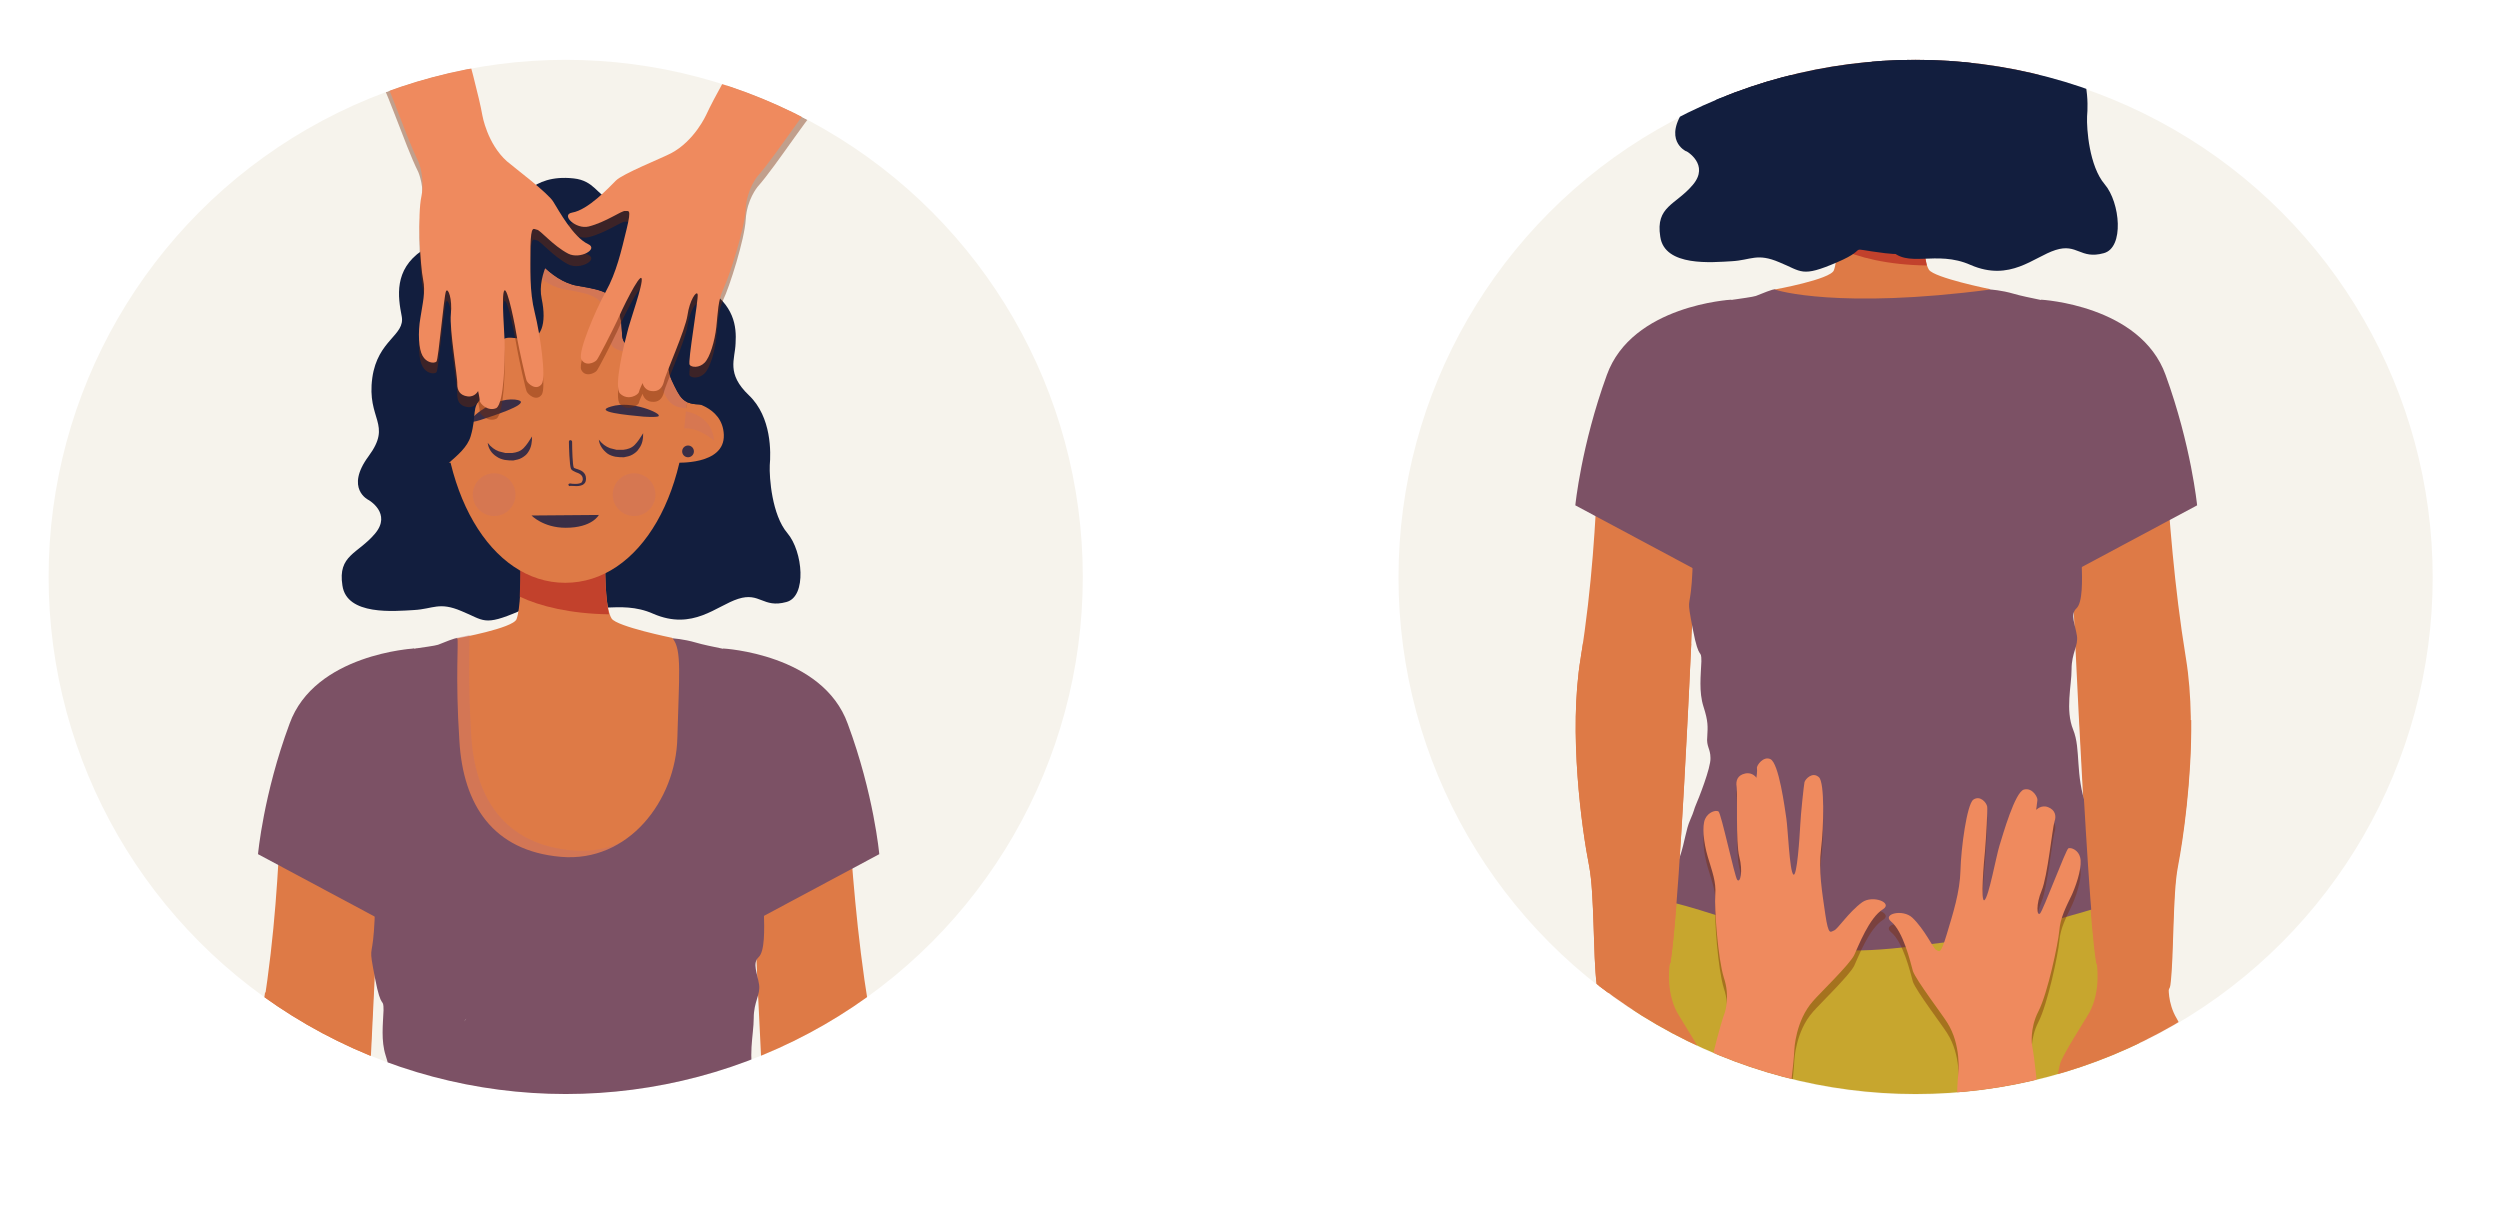 <?xml version="1.0" encoding="utf-8"?>
<!-- Generator: Adobe Illustrator 19.0.0, SVG Export Plug-In . SVG Version: 6.00 Build 0)  -->
<svg version="1.1" xmlns="http://www.w3.org/2000/svg" xmlns:xlink="http://www.w3.org/1999/xlink" x="0px" y="0px"
	 viewBox="0 0 468 230" style="enable-background:new 0 0 750 500;" xml:space="preserve">
<style type="text/css">
	.st0{fill:transparent;}
	.st1{fill:#F6F3EC;}
	.st2{clip-path:url(#SVGID_2_);}
	.st3{fill:#121E3E;}
	.st4{fill:#DE7A46;}
	.st5{fill:#FFC4B8;}
	.st6{fill:#E3A534;}
	.st7{fill:#C9881F;}
	.st8{fill:#C2412C;}
	.st9{opacity:0.3;fill:#C4706C;}
	.st10{fill:#3A2E46;}
	.st11{opacity:0.3;}
	.st12{fill:#C4706C;}
	.st13{opacity:0.41;fill:#C4706C;}
	.st14{fill:#7C5165;}
	.st15{fill:#CAB8BB;}
	.st16{opacity:0.42;}
	.st17{fill:#772A07;}
	.st18{fill:#EF8A5E;}
	.st19{clip-path:url(#SVGID_4_);}
	.st20{fill:#C7A62E;}
</style>
<g id="BACKGROUND">
	<rect y="0" class="st0" width="750" height="500"/>
</g>
<g id="OBJECTS">
	<g>
		<circle class="st1" cx="105.9" cy="108" r="96.8"/>
		<g>
			<defs>
				<circle id="SVGID_1_" cx="105.9" cy="108" r="96.8"/>
			</defs>
			<clipPath id="SVGID_2_">
				<use xlink:href="#SVGID_1_"  style="overflow:visible;"/>
			</clipPath>
			<g class="st2">
				<path class="st3" d="M97.1,38c0,0,2.2-5.5,10.3-4.6c3.8,0.4,4.5,3.2,6.5,3.7c3.3,1,6.2-0.9,10.4,2.5c5.8,4.7,3.2,11.3,7.7,14.1
					c5.5,3.4,5.9,7.4,5.7,10.6c-0.1,3-1.8,5.6,2.5,9.7c4.3,4.1,4.1,10.8,3.9,13.1c-0.1,2.3,0.4,9.3,3.3,12.7
					c2.9,3.4,3.7,11.9-0.2,12.9c-4.4,1.2-4.9-1.9-9-0.6c-4.1,1.3-8.5,6-15.9,2.8c-6.5-2.9-11.9,0.8-15.1-3c-2.8-3.3-1.1-22-1.1-22
					L97.1,38z"/>
				<path class="st3" d="M71.5,88.4L69,93.6c0,0,4.4,2.5,1.2,6.3c-3.2,3.8-7,4-6.1,9.7c0.8,5.7,9.8,4.8,13.4,4.6
					c3.6-0.2,4.7-1.6,8.9,0.2c4.2,1.7,4.1,2.9,10.8,0s0.8-2.7,9-1.7c8.2,1,8.4-2.9,8.4-2.9l-8.4-71.6L71.5,88.4z"/>
				<g>
					<path class="st4" d="M105.7,500.1c-0.4-1.7-2-5.9-2-5.9c-1.6-2.6-2.4-8.7-2.7-12.4c0.4-6.4-0.2-7.8-1.4-10.3
						c-1.5-3-2.1-13.3-2.1-13.3l-13.8,1l2.8,9.4c0,0,1.4,4.5,1.1,6.8c-0.4,2.3-0.4,4.2-0.4,4.2c-0.5,2.6,1.9,6.1,1,9.3
						c-1,3.6-4.6,10.3-5.6,11.5c-1.7,1.9-1.7,2.5-1.2,3.3c0.8,1.2,2.5,0.1,2.5,0.1c-1.1,1.4,0.6,2,1.6,2.1c1,0.1,1.9-0.9,1.9-0.9
						c-0.3,1.1,0.7,1.7,2.6,1.7c1.6,0,2.7-1.7,2.9-2.1c-0.1,0.3-0.5,1.6,0.1,2c0.7,0.5,2.8,0.7,4,0.1c0.8-0.4,1.9-2,1.9-2
						s-0.1,0.9,0.7,1.5c0.7,0.6,4.6,0.8,5.7-0.4C106.4,504.5,106.3,502.4,105.7,500.1z"/>
					<path class="st5" d="M99.7,503c0,0-0.4,2.1,0.6,2.5c1,0.4,3.8,0,4.4-0.4s0.2-2.4,0-3c-0.2-0.6-2.3-0.7-3.3-0.4
						C100.3,502,99.7,503,99.7,503z"/>
					<path class="st5" d="M82.2,501.7c0,0-0.8,0.7-0.8,1c0,0.4,0.8,1.3,1.4,1.1c0.6-0.2,1.1-1.1,1.1-1.1S82.4,501.5,82.2,501.7z"/>
					<path class="st5" d="M84.6,503.5c0,0-0.6,0.6-0.6,0.8c0,0.2,1.6,1.1,2.2,0.8c0.6-0.3,0.9-0.8,0.9-0.8S85,503.3,84.6,503.5z"/>
					<path class="st5" d="M88.4,504.3c0,0-0.9,0.6-0.5,1.1c0.4,0.4,2.3,0.8,2.7,0.5c0.5-0.4,0.8-0.9,0.8-0.9S91.1,504.3,88.4,504.3z
						"/>
					<path class="st5" d="M93.5,504.5c0,0-0.2,1-0.1,1.3s2.8,0.3,3.4-0.1c0.6-0.4,0.8-1.4,0.8-1.4S95,503.7,93.5,504.5z"/>
				</g>
				<g>
					<path class="st4" d="M107.4,500.1c0.4-1.7,2-5.9,2-5.9c1.6-2.6,2.4-8.7,2.7-12.4c-0.4-6.4,0.2-7.8,1.4-10.3
						c1.5-3,2.1-13.3,2.1-13.3l13.8,1l-2.8,9.4c0,0-1.4,4.5-1.1,6.8c0.4,2.3,0.4,4.2,0.4,4.2c0.5,2.6-1.9,6.1-1,9.3
						c1,3.6,4.6,10.3,5.6,11.5c1.7,1.9,1.7,2.5,1.2,3.3c-0.8,1.2-2.5,0.1-2.5,0.1c1.1,1.4-0.6,2-1.6,2.1c-1,0.1-1.9-0.9-1.9-0.9
						c0.3,1.1-0.7,1.7-2.6,1.7c-1.6,0-2.7-1.7-2.9-2.1c0.1,0.3,0.5,1.6-0.1,2c-0.7,0.5-2.8,0.7-4,0.1c-0.8-0.4-1.9-2-1.9-2
						s0.1,0.9-0.7,1.5c-0.7,0.6-4.6,0.8-5.7-0.4C106.7,504.5,106.8,502.4,107.4,500.1z"/>
					<path class="st6" d="M144.4,229.8c-6.3-11.4-33.1-16.8-37.8-5.6c-4.7-11.2-32.5-5-39.2,6.2c-16.1,27.2-7.5,61-3.8,74.3
						c3.7,13.3,9,44.1,8.9,49.2c0,5-0.2,17.4,0,22.8c0.2,5.4,1.9,48,5.6,65c1.5,6.9,4.1,16.1,5.9,23.2c5.4,0.4,9.3-0.9,14.7-0.8
						c-0.6-8.4-0.1-21.2,0.7-34.1c1.2-18.2-3.5-40.2-0.5-53.1c3-12.9,1.7-15.1,2.8-34c1.1-19,2.6-51,3.9-51.9
						c0.4-0.3,0.7-0.4,0.9-0.6c0.3,0.1,0.6,0.3,0.9,0.6c1.3,0.9,2.8,33,3.9,51.9c1.1,19-0.1,21.1,2.8,34c3,12.9-1.7,35-0.5,53.1
						c0.9,12.8,1.4,25.6,0.7,34.1c5.4,0,9.3,1.2,14.7,0.8c1.8-7.1,4.4-16.3,5.9-23.2c3.6-16.9,5.4-59.5,5.6-65
						c0.2-5.4,0-17.8,0-22.8c0-5,5.2-35.8,8.9-49.2C153.2,291.5,160.5,258.8,144.4,229.8z"/>
					<path class="st5" d="M113.5,503c0,0,0.4,2.1-0.6,2.5c-1,0.4-3.8,0-4.4-0.4c-0.5-0.4-0.2-2.4,0-3c0.2-0.6,2.3-0.7,3.3-0.4
						C112.9,502,113.5,503,113.5,503z"/>
					<path class="st5" d="M130.9,501.7c0,0,0.8,0.7,0.8,1c0,0.4-0.8,1.3-1.4,1.1c-0.6-0.2-1.1-1.1-1.1-1.1S130.7,501.5,130.9,501.7z
						"/>
					<path class="st5" d="M128.5,503.5c0,0,0.6,0.6,0.6,0.8c0,0.2-1.6,1.1-2.2,0.8c-0.6-0.3-0.9-0.8-0.9-0.8
						S128.1,503.3,128.5,503.5z"/>
					<path class="st5" d="M124.7,504.3c0,0,0.9,0.6,0.5,1.1c-0.4,0.4-2.3,0.8-2.7,0.5c-0.5-0.4-0.8-0.9-0.8-0.9
						S122,504.3,124.7,504.3z"/>
					<path class="st5" d="M119.6,504.5c0,0,0.2,1,0.1,1.3c-0.2,0.3-2.8,0.3-3.4-0.1s-0.8-1.4-0.8-1.4S118.1,503.7,119.6,504.5z"/>
				</g>
				<path class="st7" d="M106.6,290.4c-0.1,1.1-0.5-24.6-0.8-26.3s-3.5-4.5-1.5-3.7s2.7,2.2,3,3.9c0.2,1.7,1.7-3.3,4.3-4
					c0.9-0.3-2.1,2.2-2.9,6.3C107.2,273.6,107.1,284.7,106.6,290.4z"/>
				<path class="st4" d="M78,121.4c0,0-1.9,1.8-9.2,3.3c-3.8,0.8-10.3,4.2-13.7,9.9c-3.5,5.9-1.4,26.4-5.8,53.9
					c-2.3,13.9,0.2,31.9,1.6,39c1,5.3,0.7,16.6,1.4,22.1c0.6,4.7,13.6-2.8,13.8-4.1c2.1-12.7,5-84.3,5-84.3S89.5,130.1,78,121.4z"/>
				<path class="st4" d="M133.9,121.4c0,0,2.1,0.3,9.4,1.8c3.8,0.8,9,3,12.4,8.7c3.5,5.9,2.4,29.1,6.9,56.6
					c2.3,13.9-0.2,31.9-1.6,39c-1,5.3-0.7,16.6-1.4,22.1c-0.6,4.7-13.6-2.8-13.8-4.1c-2.1-12.7-5-84.3-5-84.3
					S122.4,130.1,133.9,121.4z"/>
				<g>
					<g>
						<path class="st4" d="M125.8,119.4c0,0-10.3-2.1-11.3-3.6c-2.1-3.3-0.8-20.9-0.8-20.9l-8.2-0.2l-8.2,0.3c0,0,0.8,17.2-0.6,20.9
							c-0.6,1.7-11.1,3.6-11.1,3.6c-6.9,3.3-3.2,45.6,20.7,43.9c0.1,0,0.2,0,0.3,0.1c0.1,0,0.2-0.1,0.3-0.1
							C124.3,161.4,137.2,127.3,125.8,119.4z"/>
						<path class="st8" d="M114,115c-1.3-5.8-0.5-20.1-0.5-20.1l-8.2-0.3l-8.2,0.3c0,0,0.5,9.8,0.2,16.8
							C101.1,113.5,106.8,114.9,114,115z"/>
						<path class="st4" d="M128.5,68.9c-0.9-13.6-7.6-17.8-11.8-20c-4.4-2.4-8-2.8-11.1-2.6c-3.1-0.2-6.7,0.3-11.1,2.6
							c-4.2,2.3-10.8,6.5-11.6,20.1c-1.3,23,9,40.1,22.9,40.1C119.8,109.1,130,92,128.5,68.9z"/>
						<g>
							<g>
								<g>
									<path class="st4" d="M82.7,75.1c0,0-6.6,0.7-6.8,6.3c-0.2,5.8,9.1,5.2,9.1,5.2L82.7,75.1z"/>
								</g>
								<path class="st9" d="M77.6,82.5c0,0,2.8-2.5,5.6-2.3c-0.1-1-0.2-2.1-0.3-3.2C81.5,77.3,78.1,78.4,77.6,82.5z"/>
							</g>
						</g>
						<g>
							<path class="st10" d="M107.9,91c0.5,0,1.1-0.1,1.4-0.4c0.3-0.2,0.4-0.6,0.4-1c0-1.2-1-1.6-1.7-1.8c-0.3-0.1-0.6-0.2-0.6-0.3
								c-0.2-0.4-0.3-3.2-0.3-4.8c0-0.1-0.1-0.3-0.3-0.3c-0.2,0-0.3,0.1-0.3,0.3c0,0.7,0.1,4.5,0.4,5.1c0.2,0.3,0.5,0.4,0.9,0.6
								c0.6,0.2,1.3,0.5,1.3,1.3c0,0.2-0.1,0.4-0.2,0.6c-0.5,0.4-1.7,0.3-2.2,0.2c-0.1,0-0.3,0.1-0.3,0.2c0,0.1,0.1,0.3,0.2,0.3
								C106.8,90.9,107.3,91,107.9,91z"/>
						</g>
						<g>
							<g>
								<path class="st10" d="M123.3,77.8c0.4-0.4-4.9-2.9-8.9-1.7c-3.5,1,2.9,1.6,6.1,1.9C123.8,78.2,123.3,77.8,123.3,77.8z"/>
								<path class="st10" d="M88.2,78.8c-0.5-0.4,4.1-4.4,8.2-4c3.6,0.4-2.4,2.5-5.5,3.5C87.8,79.4,88.2,78.8,88.2,78.8z"/>
							</g>
							<g>
								<path class="st10" d="M91.3,82.9c0.6,0.8,1.3,1.3,2.1,1.6c0.4,0.1,0.8,0.2,1.2,0.3c0.4,0,0.9,0,1.3,0
									c0.8-0.1,1.5-0.3,2.1-0.9c0.6-0.6,1.1-1.4,1.6-2.2c0,1-0.1,2-0.7,2.9c-0.3,0.5-0.7,0.8-1.2,1.1c-0.5,0.3-1.1,0.4-1.6,0.5
									c-0.5,0-1,0-1.6-0.1c-0.5-0.1-1.1-0.3-1.5-0.6C92,84.9,91.4,83.9,91.3,82.9z"/>
								<path class="st10" d="M112.1,82.3c0.6,0.8,1.3,1.3,2.1,1.6c0.4,0.1,0.8,0.2,1.2,0.3c0.4,0,0.9,0,1.3,0
									c0.8-0.1,1.5-0.3,2.1-0.9c0.6-0.6,1.1-1.4,1.6-2.2c0,1-0.1,2-0.8,2.9c-0.3,0.5-0.7,0.8-1.2,1.1c-0.5,0.3-1.1,0.4-1.6,0.5
									c-0.5,0-1,0-1.6-0.1c-0.5-0.1-1.1-0.3-1.5-0.6C112.8,84.2,112.2,83.3,112.1,82.3z"/>
							</g>
						</g>
						<path class="st10" d="M99.5,96.5c0,0,2.2,2.3,6.4,2.3c5,0,6.2-2.4,6.2-2.4"/>
						<circle class="st10" cx="82.5" cy="84.5" r="1.1"/>
						<g>
							<g>
								<g>
									<path class="st4" d="M128.7,75.1c0,0,6.6,0.7,6.8,6.3c0.2,5.8-9.1,5.2-9.1,5.2L128.7,75.1z"/>
								</g>
								<path class="st9" d="M133.7,82.5c0,0-2.8-2.5-5.6-2.3c0.1-1,0.2-2.1,0.3-3.2C129.9,77.3,133.3,78.4,133.7,82.5z"/>
							</g>
						</g>
						<circle class="st10" cx="128.8" cy="84.5" r="1.1"/>
					</g>
					<g class="st11">
						<circle class="st12" cx="92.5" cy="92.6" r="4"/>
						<circle class="st12" cx="118.7" cy="92.6" r="4"/>
					</g>
					<path class="st13" d="M106.2,163.3c0.1,0,0.2,0,0.3,0.1c0.1,0,0.2-0.1,0.3-0.1c4.5-0.5,8.7-3.3,12.2-7.2
						c-3.3,2.3-7.3,3.5-11.8,3.1c-12.7-1.1-18.3-9.7-19-21.7c-0.6-10.1-0.3-16.6-0.3-18.6c-1.4,0.3-2.4,0.5-2.4,0.5
						C78.6,122.7,82.2,164.9,106.2,163.3z"/>
					<path class="st13" d="M105.8,54.2c5.3,0.9,7.1,1.3,8,5.7c0.9,4.4-1,5.4,4.7,6.2c5.7,0.8,3.5,2.8,5,5.9c1.4,2.8,1.9,4.3,4.9,4.4
						l0.2-1.1c0.1-2,0-4.1-0.1-6.2c-0.9-13.6-7.6-17.8-11.8-20c-4.4-2.4-8-2.8-11.1-2.6c-1.1-0.1-2.2,0-3.4,0.1l-0.4,0.1
						c-1.5,0.2-3.1,0.6-4.8,1.3C98.2,49.5,101.6,53.5,105.8,54.2z"/>
					<path class="st3" d="M98.8,46.4c0,0,4,6.2,9.3,7.1c5.3,0.9,7.1,1.3,8,5.7c0.9,4.4-1,5.4,4.7,6.2c5.7,0.8,3.5,2.8,5,5.9
						c1.5,3.1,2,4.5,5.6,4.4c3.6-0.1,5.7-4.4,5.5-2c-0.2,2.4,2.2-1.1-2-8.7c-4.2-7.6-11.3-14-11.3-14l-4.1-4.5l-6.8-1.7L98.8,46.4z"
						/>
				</g>
				<path class="st14" d="M65.1,234c0,0,1.8-5.7,2.7-8.4c0.9-2.7,1.1-5,1.9-6.8c0.8-1.8,0.7-2,1.1-2.9c0.4-0.9,2.8-6.9,2.7-8.7
					c0-1.8-0.8-2.1-0.6-4c0.1-1.9,0.2-2.8-0.7-5.6c-0.9-2.8-0.5-5.9-0.4-8.5c0-2.6-0.4,0.3-1.6-6c-1.2-6.3-0.6-3.5-0.2-8.8
					c0.4-5.3,0.1-11.6,0.7-13c0.6-1.5,4.7-17.2,6.1-24.5c1.4-7.3-4.9-13.2-4-14.3c0.6-0.7,8-1.4,9.2-1.8c1.1-0.4,3.3-1.4,3.6-1.2
					c0.3,0.2-0.4,7.2,0.4,19.2c0.7,12,6.3,20.6,19,21.7c12.7,1.1,21.5-10.6,21.8-22.2c0.3-11.6,0.9-16.6-0.9-18.7c0,0,2,0.1,4.4,0.8
					c2.3,0.7,8.3,1.7,8.5,2c0.4,0.8-4.6,8.9-2.7,20.8c1.9,11.9,5.8,20.5,5.8,20.5s1,3.7,1.1,7.1c0.1,3.3,0.2,7.4-1,8.5
					c-1.2,1.1-0.2,3.1,0.1,5.1c0.3,1.9-1,3.2-1,6.3c0,3.1-1.2,7.6,0.3,11.3c1.5,3.7,0.3,8.3,2.5,14.5c2.2,6.2,0.3,8.3,2.6,11.6
					s3.4,6,3.4,6s-18.2,6-30.8,7.5c-10.2,1.2-21.1,3.2-30.5,0C79.2,238,68.5,234.5,65.1,234z"/>
				<g>
					<g>
						<path class="st8" d="M80.7,215.6c0.7,0.1,11.4,1.2,17.2,1.4c5.7,0.2,7.2-0.2,13,0c5.8,0.2,9,1-4.3,0.9
							c-13.3-0.1-19.3,0.6-23.8,0c-4.5-0.6-10.2-3.1-10.4-3.7C72.2,213.5,78.1,215.3,80.7,215.6z"/>
						<path class="st8" d="M87.4,218.6c-1.8,0-3.3-0.1-4.7-0.2c-4.2-0.5-10.4-3-10.7-4.1l-0.1-0.2l0.2-0.3c0.3-0.4,0.9-0.3,4.5,0.5
							c1.5,0.4,3.1,0.7,4.1,0.8l0,0c0.7,0.1,11.4,1.2,17.1,1.4c2.8,0.1,4.7,0,6.4,0c1.8,0,3.6-0.1,6.6,0c5.5,0.2,5.5,0.6,5.5,1
							c0,0.5,0,0.9-9.7,0.8c-5.8,0-10.2,0.1-13.7,0.1C90.7,218.5,89,218.6,87.4,218.6z M104.3,217.4c0.7,0,1.5,0,2.3,0
							c1.8,0,3.2,0,4.3,0c0,0-0.1,0-0.1,0C107.9,217.3,106.1,217.4,104.3,217.4C104.3,217.4,104.3,217.4,104.3,217.4z"/>
					</g>
					<g>
						<path class="st8" d="M78.1,236.5c1.7,0.9,7.8,4,15.5,3.6s13.3-1.4,19.3-2.2c6-0.8-5.1-1-10.6-0.2
							C96.8,238.6,71.5,233,78.1,236.5z"/>
						<path class="st8" d="M92.4,240.6c-6.5,0-11.8-2.3-14.5-3.7h0c-0.9-0.5-1.5-0.9-1.3-1.5c0.3-0.9,2-0.8,11.4,0.6
							c5.6,0.8,11.9,1.7,14.2,1.3c3-0.4,12.1-0.9,12.8-0.1l0.2,0.2l-0.1,0.3c-0.1,0.3-0.3,0.4-2.1,0.7c-1.2,0.2-2.5,0.3-3.7,0.5
							c-4.7,0.7-9.5,1.4-15.6,1.7C93.2,240.6,92.8,240.6,92.4,240.6z M78.3,236.1c2.8,1.5,8.4,3.9,15.3,3.6c6.1-0.3,10.9-1,15.5-1.7
							c0.8-0.1,1.6-0.2,2.3-0.3c-2.6,0-6.5,0.1-9.2,0.5c-2.5,0.4-8.6-0.5-14.5-1.3c-3.9-0.6-8.6-1.2-10.1-1.1
							C77.9,235.9,78.1,236,78.3,236.1L78.3,236.1z"/>
					</g>
					<g>
						<path class="st8" d="M143.4,221.1c0,0-13.7,4.7-22.3,5.4c-8.5,0.7-13.4,0.8-7.9,1C118.7,227.7,142,224.7,143.4,221.1z"/>
						<path class="st8" d="M113.8,228c-0.2,0-0.4,0-0.5,0c-2.6-0.1-2.7-0.1-2.7-0.6c0-0.5,0-0.5,4-0.8c1.7-0.1,4-0.3,6.6-0.5
							c8.4-0.7,22-5.4,22.1-5.4l0.9-0.3l-0.4,0.9c-0.7,1.8-5.4,3.4-13.9,4.9C123.4,227.3,116.7,228,113.8,228z M141.3,222.2
							c-1.9,0.6-4.9,1.5-8.1,2.4C136.6,223.9,139.5,223.1,141.3,222.2z"/>
					</g>
					<g>
						<path class="st15" d="M87.3,190.7c0,0-0.2,0.1-0.4,0.5"/>
					</g>
				</g>
				<g>
					<g>
						<path class="st4" d="M66,245.6c0,0-0.9,5.1,1.4,9.3c0.9,1.6,5.1,8,5.5,9.7c0.4,1.7,1.2,7.2,3.4,9.3c1.6,1.5-2.3,2.2-3.9,0.4
							c-2.1-2.3-3.4-5.8-3.9-6c-0.5-0.3-0.7-1.3-2.1,2.6c-1.4,3.8-2.9,7.5-3.2,11.5c-0.3,4-1.9,11.8-3.2,12.6
							c-1.3,0.8-2.3-0.8-2.4-1.4c0-0.4,0.5-5.7,0.9-7.9c0.3-1.9,1.5-9.5,0.7-8.9c-0.8,0.5-2.7,7.9-3.3,9.7c-0.7,1.8-3.4,9.6-5.1,9.9
							c-1.7,0.3-2.6-1.7-2.4-2.1c0.2-0.5,0.3-1.7,0.3-1.7s-0.9,0.9-2.1,0.3c-1.2-0.6-1.4-1.6-0.9-2.7s2-9.9,3.2-12.3
							c1.2-2.4,1.2-4.7,0.6-4.2c-0.6,0.6-5.4,11.2-5.9,11.4c-0.6,0.2-1.8-0.5-2-1.8c-0.3-1.4,0.6-4.2,1.9-6.6
							c1.3-2.4,2.4-4.1,2.8-6.4c0.3-2.3,2.9-11.2,4.7-14.3c1.8-3,1.5-6.1,1.5-6.1L66,245.6z"/>
						<path class="st5" d="M76.6,274.4c0,0-0.4,0.4-0.8,0.1c-0.4-0.3-1.4-1.3-1.5-1.8c-0.1-0.4,0.6-0.9,0.6-0.9s0.9,1.5,1.3,1.9
							C76.5,274.1,76.6,274.4,76.6,274.4z"/>
						<path class="st5" d="M59.7,294.6c0,0-0.7,0.3-1.3-0.3c-0.6-0.6-0.2-2-0.2-2c0,0,1.9,0.1,2.1,0.4
							C60.5,293.1,60.1,294.4,59.7,294.6z"/>
						<path class="st5" d="M47.1,292.2c0,0-0.7,0.1-1.2-0.6c-0.5-0.7,0.3-2,0.3-2c0,0,1.8,0.5,1.9,0.9
							C48.2,290.9,47.6,292.1,47.1,292.2z"/>
						<path class="st5" d="M50.4,295.8c0,0-0.8,0.2-1.4-0.5c-0.6-0.7,0.1-2.3,0.1-2.3c0,0,2.1,0.4,2.3,0.8
							C51.6,294.2,51,295.6,50.4,295.8z"/>
						<path class="st5" d="M44,283c0,0-0.8,1.6-0.9,1.6c-0.1,0-0.9-0.4-1.2-0.8c-0.3-0.5,0.2-1.6,0.2-1.6S43.8,282.8,44,283z"/>
						<path class="st9" d="M48.6,292.3c0,0,1.4-2.6,1.9-4c0.4-1.4,1.8-6.9,2.4-8.2c0.6-1.3,1.3-3.4,1.3-3.4s-2.5,4.7-2.7,6.9
							C51.1,285.8,49.1,292,48.6,292.3z"/>
					</g>
					<path class="st4" d="M49.6,185.9c-0.1,0.9-0.3,1.7-0.4,2.6c-2.3,13.9,0.2,31.9,1.6,39c1,5.3,0.7,16.6,1.4,22.1
						c0.6,4.7,13.6-2.8,13.8-4.1c1.3-7.8,2.9-37.7,3.9-59.7H49.6z"/>
				</g>
				<g>
					<g>
						<path class="st4" d="M145.9,245.6c0,0,0.9,5.1-1.4,9.3c-0.9,1.6-5.1,8-5.5,9.7c-0.4,1.7-1.2,7.2-3.4,9.3
							c-1.6,1.5,2.3,2.2,3.9,0.4c2.1-2.3,3.4-5.8,3.9-6c0.5-0.3,0.7-1.3,2.1,2.6c1.4,3.8,2.9,7.5,3.2,11.5c0.3,4,1.9,11.8,3.2,12.6
							c1.3,0.8,2.3-0.8,2.4-1.4c0-0.4-0.5-5.7-0.9-7.9c-0.3-1.9-1.5-9.5-0.7-8.9c0.8,0.5,2.7,7.9,3.3,9.7c0.7,1.8,3.4,9.6,5.1,9.9
							c1.7,0.3,2.6-1.7,2.4-2.1c-0.2-0.5-0.3-1.7-0.3-1.7s0.9,0.9,2.1,0.3c1.2-0.6,1.4-1.6,0.9-2.7c-0.5-1.1-2-9.9-3.2-12.3
							c-1.2-2.4-1.2-4.7-0.6-4.2c0.6,0.6,5.4,11.2,5.9,11.4c0.6,0.2,1.8-0.5,2-1.8c0.3-1.4-0.6-4.2-1.9-6.6
							c-1.3-2.4-2.4-4.1-2.8-6.4s-2.9-11.2-4.7-14.3c-1.8-3-1.5-6.1-1.5-6.1L145.9,245.6z"/>
						<path class="st5" d="M135.2,274.4c0,0,0.4,0.4,0.8,0.1c0.4-0.3,1.4-1.3,1.5-1.8c0.1-0.4-0.6-0.9-0.6-0.9s-0.9,1.5-1.3,1.9
							C135.3,274.1,135.2,274.4,135.2,274.4z"/>
						<path class="st5" d="M152.2,294.6c0,0,0.7,0.3,1.3-0.3c0.6-0.6,0.2-2,0.2-2c0,0-1.9,0.1-2.1,0.4
							C151.4,293.1,151.7,294.4,152.2,294.6z"/>
						<path class="st5" d="M164.8,292.2c0,0,0.7,0.1,1.2-0.6c0.5-0.7-0.3-2-0.3-2c0,0-1.8,0.5-1.9,0.9
							C163.6,290.9,164.2,292.1,164.8,292.2z"/>
						<path class="st5" d="M161.4,295.8c0,0,0.8,0.2,1.4-0.5c0.6-0.7-0.1-2.3-0.1-2.3c0,0-2.1,0.4-2.3,0.8
							C160.3,294.2,160.8,295.6,161.4,295.8z"/>
						<path class="st5" d="M167.9,283c0,0,0.8,1.6,0.9,1.6c0.1,0,0.9-0.4,1.2-0.8c0.3-0.5-0.2-1.6-0.2-1.6S168.1,282.8,167.9,283z"
							/>
						<path class="st9" d="M163.3,292.3c0,0-1.4-2.6-1.9-4c-0.4-1.4-1.8-6.9-2.4-8.2c-0.6-1.3-1.3-3.4-1.3-3.4s2.5,4.7,2.7,6.9
							C160.7,285.8,162.7,292,163.3,292.3z"/>
					</g>
				</g>
				<path class="st4" d="M142.7,200c1,19.1,2.2,39.4,3.2,45.6c0.2,1.3,13.2,8.8,13.8,4.1c0.7-5.6,0.4-16.9,1.4-22.1
					c1-5.2,2.6-16.4,2.5-27.5H142.7z"/>
				<path class="st14" d="M48.3,159.9l28.6,15.3l6-37.8l-5.4-16c0,0-18.6,1-23.3,14.1C49.3,148.7,48.3,159.9,48.3,159.9z"/>
				<path class="st14" d="M164.6,159.9l-28.6,15.3l-6-37.8l5.4-16c0,0,18.6,1,23.3,14.1C163.6,148.7,164.6,159.9,164.6,159.9z"/>
				<path class="st3" d="M104.3,46c0,0-3.9,5.2-2.9,9.9c1,4.8-0.1,7.8-3,7.6c-2.9-0.2-4.6-1.1-5.1,1.9c-0.5,3.1-1.1,7.6-3.1,9.2
					c-2,1.5-0.9,3.1-2.1,7.1s-7.4,6.1-6.6,9.2C82.4,94,69,93.6,69,93.6s-4.5-2.1,0-8.2c4.5-6.1-0.4-6.8,0.7-14.7
					c1-7.1,6.2-7.9,5.5-11.5c-0.7-3.6-1.5-8.7,3.8-12.3c2.6-1.7,6.1-0.9,8.4-3.6c2.4-2.7,4-5.4,7.2-6.6c4.1-1.6,7.2,0,11,0
					C109.5,36.7,104.3,46,104.3,46z"/>
				<path class="st3" d="M98.8,46.4c0,0,4,6.2,9.3,7.1c5.3,0.9,7.1,1.3,8,5.7c0.9,4.4-1,5.4,4.7,6.2c5.7,0.8,3.5,2.8,5,5.9
					c1.5,3.1,2,4.5,5.6,4.4c3.6-0.1,5.7-4.4,5.5-2c-0.2,2.4,2.2-1.1-2-8.7c-4.2-7.6-11.3-14-11.3-14l-4.1-4.5l-6.8-1.7L98.8,46.4z"
					/>
			</g>
			<g class="st2">
				<g class="st16">
					<path class="st17" d="M119.6,75.4c0.1-0.5,0.7-1.7,0.7-1.7s0.2,1.3,1.6,1.5c1.4,0.2,2.1-0.6,2.4-1.8c0.2-1.2,4-9.6,4.4-12.4
						c0.4-2.8,1.7-4.7,1.9-3.9c0.2,0.8-1.9,12.7-1.5,13.2c0.4,0.5,1.8,0.6,2.8-0.4c1-1,1.9-4,2.2-6.7c0.3-2.8,0.3-4.9,1.3-7.1
						c1.1-2.2,4-11.3,4.2-15c0.2-3.7,2.2-6.1,2.2-6.1c3.8-4.3,10-14.3,14-18.2c14.8-14.4,40.8-38.3,46.9-51.5
						c12.1-26.2,3.5-26.5,3.9-33.6c0.4-6.9-2.8-11.8-5.6-14.7c-5.4-5.5-7.1-7-7.1-7c-14.9,0.8-17.1,38.3-17.1,38.3s-39,63-44.6,75.2
						c0,0-2.2,4.9-6.6,7.2c-1.7,0.9-9,3.8-10.3,5.1c-1.3,1.3-5.2,5.5-8.2,6c-2.2,0.4,0.7,3.2,3.1,2.6c3.2-0.8,6.2-3,6.8-2.9
						c0.6,0.1,1.3-0.7,0.3,3.4c-1,4.1-1.9,8.1-3.9,11.7c-2,3.6-5.2,11.2-4.6,12.6c0.7,1.5,2.5,0.7,2.9,0.2c0.3-0.3,2.8-5.2,3.8-7.3
						c0.8-1.9,4.2-8.9,4.6-8c0.4,0.9-2.3,8.3-2.7,10.2c-0.5,1.9-2.6,10.2-1.3,11.4C117.6,77.1,119.5,75.9,119.6,75.4z"/>
				</g>
				<g>
					<g>
						<g>
							<path class="st18" d="M119.6,73.4c0.1-0.5,0.7-1.7,0.7-1.7s0.2,1.3,1.6,1.5c1.4,0.2,2.1-0.6,2.4-1.8c0.2-1.2,4-9.6,4.4-12.4
								c0.4-2.8,1.7-4.7,1.9-3.9c0.2,0.8-1.9,12.7-1.5,13.2c0.4,0.5,1.8,0.6,2.8-0.4c1-1,1.9-4,2.2-6.7c0.3-2.8,0.3-4.9,1.3-7.1
								c1.1-2.2,4-11.3,4.2-15c0.2-3.7,2.2-6.1,2.2-6.1c3.8-4.3,10-14.3,14-18.2c14.8-14.4,40.8-38.3,46.9-51.5
								c12.1-26.2,3.5-26.5,3.9-33.6c0.4-6.9-2.8-11.8-5.6-14.7c-5.4-5.5-7.1-7-7.1-7c-14.9,0.8-17.1,38.3-17.1,38.3
								s-39,63-44.6,75.2c0,0-2.2,4.9-6.6,7.2c-1.7,0.9-9,3.8-10.3,5.1c-1.3,1.3-5.2,5.5-8.2,6c-2.2,0.4,0.7,3.2,3.1,2.6
								c3.2-0.8,6.2-3,6.8-2.9c0.6,0.1,1.3-0.7,0.3,3.4c-1,4.1-1.9,8.1-3.9,11.7c-2,3.6-5.2,11.2-4.6,12.6c0.7,1.5,2.5,0.7,2.9,0.2
								c0.3-0.3,2.8-5.2,3.8-7.3c0.8-1.9,4.2-8.9,4.6-8c0.4,0.9-2.3,8.3-2.7,10.2c-0.5,1.9-2.6,10.2-1.3,11.4
								C117.6,75.1,119.5,73.9,119.6,73.4z"/>
						</g>
					</g>
				</g>
			</g>
			<g class="st2">
				<g class="st16">
					<path class="st17" d="M89.8,77c0-0.5-0.3-1.8-0.3-1.8s-0.6,1.2-2,1s-1.9-1.1-1.9-2.3c0.1-1.2-1.5-10.3-1.2-13.1
						c0.3-2.8-0.5-5-0.9-4.3c-0.4,0.8-1.4,12.8-1.8,13.2c-0.5,0.4-1.9,0.2-2.6-1.1c-0.7-1.2-0.9-4.3-0.4-7.1c0.4-2.7,1-4.8,0.5-7.2
						c-0.5-2.4-1.1-12-0.3-15.6c0.7-3.6-0.6-6.5-0.6-6.5c-2.6-5.2-6.1-16.4-9-21.1C58.5-6.4,39.3-36.1,36.7-50.4
						c-5.1-28.4,3.3-26.5,4.7-33.5c1.4-6.8,5.6-10.7,9.1-12.8c6.6-4,8.6-5,8.6-5C73.4-97.1,66-60.4,66-60.4s21.9,70.8,24.3,84
						c0,0,0.9,5.3,4.6,8.6c1.4,1.2,7.8,6,8.7,7.6c1,1.6,3.7,6.6,6.5,7.9c2,0.9-1.5,2.9-3.7,1.8c-2.9-1.5-5.3-4.5-5.9-4.5
						c-0.6-0.1-1.1-1-1.2,3.2c0,4.2-0.2,8.3,0.8,12.3c1,4,2.2,12.2,1.3,13.4c-1,1.3-2.5,0-2.8-0.6c-0.2-0.4-1.4-5.8-1.8-8
						c-0.3-2-1.8-9.7-2.4-8.9s0.1,8.6,0.1,10.6c0,2-0.1,10.5-1.6,11.4C91.3,79.1,89.8,77.5,89.8,77z"/>
				</g>
				<g>
					<g>
						<g>
							<path class="st18" d="M89.8,75c0-0.5-0.3-1.8-0.3-1.8s-0.6,1.2-2,1s-1.9-1.1-1.9-2.3c0.1-1.2-1.5-10.3-1.2-13.1
								c0.3-2.8-0.5-5-0.9-4.3c-0.4,0.8-1.4,12.8-1.8,13.2c-0.5,0.4-1.9,0.2-2.6-1.1c-0.7-1.2-0.9-4.3-0.4-7.1
								c0.4-2.7,1-4.8,0.5-7.2c-0.5-2.4-1.1-12-0.3-15.6c0.7-3.6-0.6-6.5-0.6-6.5c-2.6-5.2-6.1-16.4-9-21.1
								C58.5-8.4,39.3-38.1,36.7-52.4c-5.1-28.4,3.3-26.5,4.7-33.5c1.4-6.8,5.6-10.7,9.1-12.8c6.6-4,8.6-5,8.6-5
								C73.4-99.1,66-62.4,66-62.4S88,8.5,90.3,21.6c0,0,0.9,5.3,4.6,8.6c1.4,1.2,7.8,6,8.7,7.6c1,1.6,3.7,6.6,6.5,7.9
								c2,0.9-1.5,2.9-3.7,1.8c-2.9-1.5-5.3-4.5-5.9-4.5c-0.6-0.1-1.1-1-1.2,3.2c0,4.2-0.2,8.3,0.8,12.3c1,4,2.2,12.2,1.3,13.4
								c-1,1.3-2.5,0-2.8-0.6c-0.2-0.4-1.4-5.8-1.8-8c-0.3-2-1.8-9.7-2.4-8.9s0.1,8.6,0.1,10.6c0,2-0.1,10.5-1.6,11.4
								C91.3,77.1,89.8,75.5,89.8,75z"/>
						</g>
					</g>
				</g>
			</g>
		</g>
	</g>
	<g>
		<circle class="st1" cx="358.6" cy="108.1" r="96.8"/>
		<g>
			<defs>
				<circle id="SVGID_3_" cx="358.6" cy="108" r="96.8"/>
			</defs>
			<clipPath id="SVGID_4_">
				<use xlink:href="#SVGID_3_"  style="overflow:visible;"/>
			</clipPath>
			<g class="st19">
				<g>
					<path class="st4" d="M358.3,414.8c-0.4-1.7-2-5.9-2-5.9c-1.6-2.6-2.4-8.7-2.7-12.4c0.4-6.4-0.2-7.8-1.4-10.3
						c-1.5-3-2.1-13.3-2.1-13.3l-13.8,1l2.8,9.4c0,0,1.4,4.5,1.1,6.8c-0.4,2.3-0.4,4.2-0.4,4.2c-0.5,2.6,1.9,6.1,1,9.3
						c-1,3.6-4.6,10.3-5.6,11.5c-1.7,1.9-1.7,2.5-1.2,3.3c0.8,1.2,2.5,0.1,2.5,0.1c-1.1,1.4,0.6,2,1.6,2.1c1,0.1,1.9-0.9,1.9-0.9
						c-0.3,1.1,0.7,1.7,2.6,1.7c1.6,0,2.7-1.7,2.9-2.1c-0.1,0.3-0.5,1.6,0.1,2c0.7,0.5,2.8,0.7,4,0.1c0.8-0.4,1.9-2,1.9-2
						s-0.1,0.9,0.7,1.5c0.7,0.6,4.6,0.8,5.7-0.4C359.1,419.3,358.9,417.2,358.3,414.8z"/>
					<path class="st5" d="M352.3,417.8c0,0-0.4,2.1,0.6,2.5c1,0.4,3.8,0,4.4-0.4c0.5-0.4,0.2-2.4,0-3c-0.2-0.6-2.3-0.7-3.3-0.4
						S352.3,417.8,352.3,417.8z"/>
					<path class="st5" d="M334.9,416.5c0,0-0.8,0.7-0.8,1c0,0.4,0.8,1.3,1.4,1.1c0.6-0.2,1.1-1.1,1.1-1.1S335.1,416.3,334.9,416.5z"
						/>
					<path class="st5" d="M337.3,418.3c0,0-0.6,0.6-0.6,0.8c0,0.2,1.6,1.1,2.2,0.8c0.6-0.3,0.9-0.8,0.9-0.8S337.7,418,337.3,418.3z"
						/>
					<path class="st5" d="M341,419.1c0,0-0.9,0.6-0.5,1.1c0.4,0.4,2.3,0.8,2.7,0.5c0.5-0.4,0.8-0.9,0.8-0.9S343.8,419.1,341,419.1z"
						/>
					<path class="st5" d="M346.2,419.3c0,0-0.2,1-0.1,1.3c0.2,0.3,2.8,0.3,3.4-0.1c0.6-0.4,0.8-1.4,0.8-1.4S347.7,418.4,346.2,419.3
						z"/>
				</g>
				<g>
					<g>
						<path class="st5" d="M346.3,437.7c0,0-0.4,2.1,0.6,2.5c1,0.4,3.8,0,4.4-0.4c0.5-0.4,0.2-2.4,0-3c-0.2-0.6-2.3-0.7-3.3-0.4
							C346.9,436.7,346.3,437.7,346.3,437.7z"/>
						<path class="st5" d="M328.8,436.4c0,0-0.8,0.7-0.8,1c0,0.4,0.8,1.3,1.4,1.1c0.6-0.2,1.1-1.1,1.1-1.1S329.1,436.2,328.8,436.4z
							"/>
						<path class="st5" d="M331.2,438.2c0,0-0.6,0.6-0.6,0.8c0,0.2,1.6,1.1,2.2,0.8c0.6-0.3,0.9-0.8,0.9-0.8S331.7,438,331.2,438.2z
							"/>
						<path class="st5" d="M335,439.1c0,0-0.9,0.6-0.5,1.1c0.4,0.4,2.3,0.8,2.7,0.5c0.5-0.4,0.8-0.9,0.8-0.9S337.8,439,335,439.1z"
							/>
						<path class="st5" d="M340.2,439.2c0,0-0.2,1-0.1,1.3s2.8,0.3,3.4-0.1c0.6-0.4,0.8-1.4,0.8-1.4S341.7,438.4,340.2,439.2z"/>
					</g>
					<g>
						<path class="st20" d="M391,164.6c-6.3-11.4-33.1-16.8-37.8-5.6c-4.7-11.2-32.5-5-39.2,6.2c-16.1,27.2-7.5,61-3.8,74.3
							c3.7,13.3,9,44.1,8.9,49.2c0,5-0.2,17.4,0,22.8c0.2,5.4,1.9,48,5.6,65c1.5,6.9,4.1,16.1,5.9,23.2c5.4,0.4,9.3-0.9,14.7-0.8
							c-0.6-8.4-0.1-21.2,0.7-34.1c1.2-18.2-3.5-40.2-0.5-53.1c3-12.9,1.7-15.1,2.8-34c1.1-19,2.6-51,3.9-51.9
							c0.4-0.3,0.7-0.4,0.9-0.6c0.3,0.1,0.6,0.3,0.9,0.6c1.3,0.9,2.8,33,3.9,51.9c1.1,19-0.1,21.1,2.8,34c3,12.9-1.7,35-0.5,53.1
							c0.9,12.8,1.4,25.6,0.7,34.1c5.4,0,9.3,1.2,14.7,0.8c1.8-7.1,4.4-16.3,5.9-23.2c3.6-16.9,5.4-59.5,5.6-65
							c0.2-5.4,0-17.8,0-22.8s5.2-35.8,8.9-49.2C399.9,226.2,407.2,193.5,391,164.6z"/>
						<path class="st5" d="M360.1,437.7c0,0,0.4,2.1-0.6,2.5s-3.8,0-4.4-0.4c-0.5-0.4-0.2-2.4,0-3c0.2-0.6,2.3-0.7,3.3-0.4
							C359.5,436.7,360.1,437.7,360.1,437.7z"/>
						<path class="st5" d="M377.6,436.4c0,0,0.8,0.7,0.8,1c0,0.4-0.8,1.3-1.4,1.1c-0.6-0.2-1.1-1.1-1.1-1.1S377.3,436.2,377.6,436.4
							z"/>
						<path class="st5" d="M375.2,438.2c0,0,0.6,0.6,0.6,0.8c0,0.2-1.6,1.1-2.2,0.8c-0.6-0.3-0.9-0.8-0.9-0.8S374.7,438,375.2,438.2
							z"/>
						<path class="st5" d="M371.4,439.1c0,0,0.9,0.6,0.5,1.1s-2.3,0.8-2.7,0.5c-0.5-0.4-0.8-0.9-0.8-0.9S368.6,439,371.4,439.1z"/>
						<path class="st5" d="M366.2,439.2c0,0,0.2,1,0.1,1.3c-0.2,0.3-2.8,0.3-3.4-0.1c-0.6-0.4-0.8-1.4-0.8-1.4
							S364.7,438.4,366.2,439.2z"/>
					</g>
					<path class="st4" d="M324.6,56.1c0,0-1.9,1.8-9.2,3.3c-3.8,0.8-10.3,4.2-13.7,9.9c-3.5,5.9-1.4,26.4-5.8,53.9
						c-2.3,13.9,0.2,31.9,1.6,39c1,5.3,0.7,16.6,1.4,22.1c0.6,4.7,13.6-2.8,13.8-4.1c2.1-12.7,5-84.3,5-84.3S336.1,64.8,324.6,56.1z
						"/>
					<path class="st4" d="M380.5,56.1c0,0,2.1,0.3,9.4,1.8c3.8,0.8,9,3,12.4,8.7c3.5,5.9,2.4,29.1,6.9,56.6
						c2.3,13.9-0.2,31.9-1.6,39c-1,5.3-0.7,16.6-1.4,22.1c-0.6,4.7-13.6-2.8-13.8-4.1c-2.1-12.7-5-84.3-5-84.3S369,64.8,380.5,56.1z
						"/>
					<g>
						<g>
							<path class="st4" d="M372.4,54.1c0,0-10.3-2.1-11.3-3.6c-2.1-3.3-0.8-20.9-0.8-20.9l-8.2-0.2l-8.2,0.3c0,0,0.8,17.2-0.6,20.9
								c-0.6,1.7-11.1,3.6-11.1,3.6c-6.9,3.3-3.2,45.6,20.7,43.9c0.1,0,0.2,0,0.3,0.1c0.1,0,0.2-0.1,0.3-0.1
								C370.9,96.1,383.9,62,372.4,54.1z"/>
							<path class="st8" d="M360.7,49.7c-1.3-5.8-0.5-20.1-0.5-20.1l-8.2-0.3l-8.2,0.3c0,0,0.5,9.8,0.2,16.8
								C347.8,48.2,353.4,49.6,360.7,49.7z"/>
							<path class="st4" d="M375.1,3.6c-0.9-13.6-7.6-17.8-11.8-20c-4.4-2.4-8-2.8-11.1-2.6c-3.1-0.2-6.7,0.3-11.1,2.6
								C337-14,330.3-9.8,329.6,3.8c-1.3,23,9,40.1,22.9,40.1C366.4,43.8,376.6,26.7,375.1,3.6z"/>
							<g>
								<g>
									<g>
										<path class="st4" d="M329.4,9.8c0,0-6.6,0.7-6.8,6.3c-0.2,5.8,9.1,5.2,9.1,5.2L329.4,9.8z"/>
									</g>
									<path class="st9" d="M324.3,17.2c0,0,2.8-2.5,5.6-2.3c-0.1-1-0.2-2.1-0.3-3.2C328.1,12,324.7,13.1,324.3,17.2z"/>
								</g>
							</g>
							<g>
								<path class="st10" d="M354.5,25.7c0.5,0,1.1-0.1,1.4-0.4c0.3-0.2,0.4-0.6,0.4-1c0-1.2-1-1.6-1.7-1.8
									c-0.3-0.1-0.6-0.2-0.6-0.3c-0.2-0.4-0.3-3.2-0.3-4.8c0-0.1-0.1-0.3-0.3-0.3c-0.2,0-0.3,0.1-0.3,0.3c0,0.7,0.1,4.5,0.4,5.1
									c0.2,0.3,0.5,0.4,0.9,0.6c0.6,0.2,1.3,0.5,1.3,1.3c0,0.2-0.1,0.4-0.2,0.6c-0.5,0.4-1.7,0.3-2.2,0.2c-0.1,0-0.3,0.1-0.3,0.2
									c0,0.1,0.1,0.3,0.2,0.3C353.4,25.6,353.9,25.7,354.5,25.7z"/>
							</g>
							<g>
								<g>
									<path class="st10" d="M369.9,12.5c0.4-0.4-4.9-2.9-8.9-1.7c-3.5,1,2.9,1.6,6.1,1.9C370.4,12.9,369.9,12.5,369.9,12.5z"/>
									<path class="st10" d="M334.9,13.5c-0.5-0.4,4.1-4.4,8.2-4c3.6,0.4-2.4,2.5-5.5,3.5C334.5,14.1,334.9,13.5,334.9,13.5z"/>
								</g>
								<g>
									<path class="st10" d="M338,17.6c0.6,0.8,1.3,1.3,2.1,1.6c0.4,0.1,0.8,0.2,1.2,0.3c0.4,0,0.9,0,1.3,0
										c0.8-0.1,1.5-0.3,2.1-0.9c0.6-0.6,1.1-1.4,1.6-2.2c0,1-0.1,2-0.7,2.9c-0.3,0.5-0.7,0.8-1.2,1.1c-0.5,0.3-1.1,0.4-1.6,0.5
										c-0.5,0-1,0-1.6-0.1c-0.5-0.1-1.1-0.3-1.5-0.6C338.6,19.6,338.1,18.6,338,17.6z"/>
									<path class="st10" d="M358.8,17c0.6,0.8,1.3,1.3,2.1,1.6c0.4,0.1,0.8,0.2,1.2,0.3c0.4,0,0.9,0,1.3,0
										c0.8-0.1,1.5-0.3,2.1-0.9c0.6-0.6,1.1-1.4,1.6-2.2c0,1-0.1,2-0.7,2.9c-0.3,0.5-0.7,0.8-1.2,1.1c-0.5,0.3-1.1,0.4-1.6,0.5
										c-0.5,0-1,0-1.6-0.1c-0.5-0.1-1.1-0.3-1.5-0.6C359.4,18.9,358.9,18,358.8,17z"/>
								</g>
							</g>
							<path class="st10" d="M346.1,31.2c0,0,2.2,2.3,6.4,2.3c5,0,6.2-2.4,6.2-2.4"/>
							<circle class="st10" cx="329.2" cy="19.2" r="1.1"/>
							<g>
								<g>
									<g>
										<path class="st4" d="M375.3,9.8c0,0,6.6,0.7,6.8,6.3c0.2,5.8-9.1,5.2-9.1,5.2L375.3,9.8z"/>
									</g>
									<path class="st9" d="M380.4,17.2c0,0-2.8-2.5-5.6-2.3c0.1-1,0.2-2.1,0.3-3.2C376.5,12,379.9,13.1,380.4,17.2z"/>
								</g>
							</g>
							<circle class="st10" cx="375.5" cy="19.2" r="1.1"/>
						</g>
						<g class="st11">
							<circle class="st12" cx="339.2" cy="27.3" r="4"/>
							<circle class="st12" cx="365.3" cy="27.3" r="4"/>
						</g>
						<path class="st13" d="M352.4-11.1c5.3,0.9,7.1,1.3,8,5.7c0.9,4.4-1,5.4,4.7,6.2s3.5,2.8,5,5.9c1.4,2.8,1.9,4.3,4.9,4.4
							l0.2-1.1c0.1-2,0-4.1-0.1-6.2c-0.9-13.6-7.6-17.8-11.8-20c-4.4-2.4-8-2.8-11.1-2.6c-1.1-0.1-2.2,0-3.4,0.1l-0.4,0.1
							c-1.5,0.2-3.1,0.6-4.8,1.3C344.9-15.8,348.2-11.8,352.4-11.1z"/>
						<path class="st3" d="M345.5-18.9c0,0,4,6.2,9.3,7.1c5.3,0.9,7.1,1.3,8,5.7c0.9,4.4-1,5.4,4.7,6.2s3.5,2.8,5,5.9
							c1.5,3.1,2,4.5,5.6,4.4c3.6-0.1,5.7-4.4,5.5-2c-0.2,2.4,2.2-1.1-2-8.7s-11.3-14-11.3-14l-4.1-4.5l-6.8-1.7L345.5-18.9z"/>
					</g>
					<path class="st14" d="M311.8,168.7c0,0,1.8-5.7,2.7-8.4c0.9-2.7,1.1-5,1.9-6.8c0.8-1.8,0.7-2,1.1-2.9c0.4-0.9,2.8-6.9,2.7-8.7
						c0-1.8-0.8-2.1-0.6-4c0.1-1.9,0.2-2.8-0.7-5.6c-0.9-2.8-0.5-5.9-0.4-8.5c0-2.6-0.4,0.3-1.6-6c-1.2-6.3-0.6-3.5-0.2-8.8
						c0.4-5.3,0.1-11.6,0.7-13c0.6-1.5,4.7-17.2,6.1-24.5c1.4-7.3-4.9-13.2-4-14.3c0.6-0.7,8-1.4,9.2-1.8c1.1-0.4,3.3-1.4,3.6-1.2
						c0.3,0.2,12.1,3.7,40.3,0c0,0,2,0.1,4.4,0.8c2.3,0.7,8.3,1.7,8.5,2c0.4,0.8-4.6,8.9-2.7,20.8c1.9,11.9,5.8,20.5,5.8,20.5
						s1,3.7,1.1,7.1c0.1,3.3,0.2,7.4-1,8.5c-1.2,1.1-0.2,3.1,0.1,5.1c0.3,1.9-1,3.2-1,6.3c0,3.1-1.2,7.6,0.3,11.3
						c1.5,3.7,0.3,8.3,2.5,14.5c2.2,6.2,0.3,8.3,2.6,11.6c2.3,3.3,3.4,6,3.4,6s-18.2,6-30.8,7.5c-10.2,1.2-21.1,3.2-30.5,0
						C325.8,172.7,315.2,169.2,311.8,168.7z"/>
					<g>
						<g>
							<path class="st4" d="M312.6,180.3c0,0-0.9,5.1,1.4,9.3c0.9,1.6,5.1,8,5.5,9.7c0.4,1.7,1.2,7.2,3.4,9.3
								c1.6,1.5-2.3,2.2-3.9,0.4c-2.1-2.3-3.4-5.8-3.9-6c-0.5-0.3-0.7-1.3-2.1,2.6c-1.4,3.8-2.9,7.5-3.2,11.5
								c-0.3,4-1.9,11.8-3.2,12.6c-1.3,0.8-2.3-0.8-2.4-1.4c0-0.4,0.5-5.7,0.9-7.9c0.3-1.9,1.5-9.5,0.7-8.9
								c-0.8,0.5-2.7,7.9-3.3,9.7c-0.7,1.8-3.4,9.6-5.1,9.9c-1.7,0.3-2.6-1.7-2.4-2.1c0.2-0.5,0.3-1.7,0.3-1.7s-0.9,0.9-2.1,0.3
								c-1.2-0.6-1.4-1.6-0.9-2.7c0.5-1.1,2-9.9,3.2-12.3c1.2-2.4,1.2-4.7,0.6-4.2c-0.6,0.6-5.4,11.2-5.9,11.4
								c-0.6,0.2-1.8-0.5-2-1.8c-0.3-1.4,0.6-4.2,1.9-6.6c1.3-2.4,2.4-4.1,2.8-6.4c0.3-2.3,2.9-11.2,4.7-14.3c1.8-3,1.5-6.1,1.5-6.1
								L312.6,180.3z"/>
							<path class="st5" d="M323.2,209.1c0,0-0.4,0.4-0.8,0.1c-0.4-0.3-1.4-1.3-1.5-1.8c-0.1-0.4,0.6-0.9,0.6-0.9s0.9,1.5,1.3,1.9
								C323.2,208.8,323.2,209.1,323.2,209.1z"/>
							<path class="st5" d="M306.3,229.3c0,0-0.7,0.3-1.3-0.3c-0.6-0.6-0.2-2-0.2-2c0,0,1.9,0.1,2.1,0.4
								C307.1,227.8,306.8,229.1,306.3,229.3z"/>
							<path class="st5" d="M293.7,226.9c0,0-0.7,0.1-1.2-0.6c-0.5-0.7,0.3-2,0.3-2c0,0,1.8,0.5,1.9,0.9
								C294.9,225.6,294.2,226.8,293.7,226.9z"/>
							<path class="st5" d="M297.1,230.5c0,0-0.8,0.2-1.4-0.5c-0.6-0.7,0.1-2.3,0.1-2.3s2.1,0.4,2.3,0.8
								C298.2,228.9,297.7,230.3,297.1,230.5z"/>
							<path class="st5" d="M290.6,217.7c0,0-0.8,1.6-0.9,1.6c-0.1,0-0.9-0.4-1.2-0.8c-0.3-0.5,0.2-1.6,0.2-1.6
								S290.4,217.5,290.6,217.7z"/>
							<path class="st9" d="M295.2,227c0,0,1.4-2.6,1.9-4c0.4-1.4,1.8-6.9,2.4-8.2c0.6-1.3,1.3-3.4,1.3-3.4s-2.5,4.7-2.7,6.9
								S295.8,226.7,295.2,227z"/>
						</g>
						<path class="st4" d="M296.3,120.6c-0.1,0.9-0.3,1.7-0.4,2.6c-2.3,13.9,0.2,31.9,1.6,39c1,5.3,0.7,16.6,1.4,22.1
							c0.6,4.7,13.6-2.8,13.8-4.1c1.3-7.8,2.9-37.7,3.9-59.7H296.3z"/>
					</g>
					<g>
						<g>
							<path class="st4" d="M392.5,180.3c0,0,0.9,5.1-1.4,9.3c-0.9,1.6-5.1,8-5.5,9.7c-0.4,1.7-1.2,7.2-3.4,9.3
								c-1.6,1.5,2.3,2.2,3.9,0.4c2.1-2.3,3.4-5.8,3.9-6c0.5-0.3,0.7-1.3,2.1,2.6c1.4,3.8,2.9,7.5,3.2,11.5s1.9,11.8,3.2,12.6
								c1.3,0.8,2.3-0.8,2.4-1.4c0-0.4-0.5-5.7-0.9-7.9c-0.3-1.9-1.5-9.5-0.7-8.9c0.8,0.5,2.7,7.9,3.3,9.7c0.7,1.8,3.4,9.6,5.1,9.9
								c1.7,0.3,2.6-1.7,2.4-2.1c-0.2-0.5-0.3-1.7-0.3-1.7s0.9,0.9,2.1,0.3c1.2-0.6,1.4-1.6,0.9-2.7c-0.5-1.1-2-9.9-3.2-12.3
								c-1.2-2.4-1.2-4.7-0.6-4.2c0.6,0.6,5.4,11.2,5.9,11.4c0.6,0.2,1.8-0.5,2-1.8c0.3-1.4-0.6-4.2-1.9-6.6
								c-1.3-2.4-2.4-4.1-2.8-6.4c-0.3-2.3-2.9-11.2-4.7-14.3c-1.8-3-1.5-6.1-1.5-6.1L392.5,180.3z"/>
							<path class="st5" d="M381.9,209.1c0,0,0.4,0.4,0.8,0.1c0.4-0.3,1.4-1.3,1.5-1.8c0.1-0.4-0.6-0.9-0.6-0.9s-0.9,1.5-1.3,1.9
								C382,208.8,381.9,209.1,381.9,209.1z"/>
							<path class="st5" d="M398.8,229.3c0,0,0.7,0.3,1.3-0.3c0.6-0.6,0.2-2,0.2-2c0,0-1.9,0.1-2.1,0.4
								C398,227.8,398.3,229.1,398.8,229.3z"/>
							<path class="st5" d="M411.4,226.9c0,0,0.7,0.1,1.2-0.6c0.5-0.7-0.3-2-0.3-2c0,0-1.8,0.5-1.9,0.9
								C410.3,225.6,410.9,226.8,411.4,226.9z"/>
							<path class="st5" d="M408,230.5c0,0,0.8,0.2,1.4-0.5c0.6-0.7-0.1-2.3-0.1-2.3c0,0-2.1,0.4-2.3,0.8
								C406.9,228.9,407.5,230.3,408,230.5z"/>
							<path class="st5" d="M414.5,217.7c0,0,0.8,1.6,0.9,1.6c0.1,0,0.9-0.4,1.2-0.8c0.3-0.5-0.2-1.6-0.2-1.6
								S414.7,217.5,414.5,217.7z"/>
							<path class="st9" d="M409.9,227c0,0-1.4-2.6-1.9-4c-0.4-1.4-1.8-6.9-2.4-8.2c-0.6-1.3-1.3-3.4-1.3-3.4s2.5,4.7,2.7,6.9
								C407.3,220.5,409.4,226.7,409.9,227z"/>
						</g>
					</g>
					<path class="st4" d="M389.3,134.7c1,19.1,2.2,39.4,3.2,45.6c0.2,1.3,13.2,8.8,13.8,4.1c0.7-5.6,0.4-16.9,1.4-22.1
						c1-5.2,2.6-16.4,2.5-27.5H389.3z"/>
					<path class="st14" d="M294.9,94.6l28.6,15.3l6-37.8l-5.4-16c0,0-18.6,1-23.3,14.1C296,83.4,294.9,94.6,294.9,94.6z"/>
					<path class="st14" d="M411.3,94.6l-28.6,15.3l-6-37.8l5.4-16c0,0,18.6,1,23.3,14.1C410.2,83.4,411.3,94.6,411.3,94.6z"/>
					<path class="st3" d="M351-19.3c0,0-3.9,5.2-2.9,9.9c1,4.8-0.1,7.8-3,7.6c-2.9-0.2-4.6-1.1-5.1,1.9c-0.5,3.1-1.1,7.6-3.1,9.2
						c-2,1.5-0.9,3.1-2.1,7.1c-1.2,4-7.4,6.1-6.6,9.2c0.8,3.1-12.6,2.7-12.6,2.7s-4.5-2.1,0-8.2c4.5-6.1-0.4-6.8,0.7-14.7
						c1-7.1,6.2-7.9,5.5-11.5c-0.7-3.6-1.5-8.7,3.8-12.3c2.6-1.7,6.1-0.9,8.4-3.6c2.4-2.7,4-5.4,7.2-6.6c4.1-1.6,7.2,0,11,0
						C356.2-28.6,351-19.3,351-19.3z"/>
					<path class="st3" d="M345.5-18.9c0,0,4,6.2,9.3,7.1c5.3,0.9,7.1,1.3,8,5.7c0.9,4.4-1,5.4,4.7,6.2s3.5,2.8,5,5.9
						c1.5,3.1,2,4.5,5.6,4.4c3.6-0.1,5.7-4.4,5.5-2c-0.2,2.4,2.2-1.1-2-8.7s-11.3-14-11.3-14l-4.1-4.5l-6.8-1.7L345.5-18.9z"/>
					<path class="st3" d="M370.9-25.7c5.8,4.7,3.2,11.3,7.7,14.1c5.5,3.4,5.9,7.4,5.7,10.6c-0.1,3-1.8,5.6,2.5,9.7
						c4.3,4.1,4.1,10.8,3.9,13.1c-0.1,2.3,0.4,9.3,3.3,12.7c2.9,3.4,3.7,11.9-0.2,12.9c-4.4,1.2-4.9-1.9-9-0.6
						c-4.1,1.3-8.5,6-15.9,2.8c-6.5-2.9-11.9,0.8-15.1-3c-2.8-3.3-1.1-22-1.1-22l-9.2-51.9c0,0,2.2-5.5,10.3-4.6"/>
					<path class="st3" d="M318.2,23.1l-2.5,5.2c0,0,4.4,2.5,1.2,6.3c-3.2,3.8-7,4-6.1,9.7c0.8,5.7,9.8,4.8,13.4,4.6
						c3.6-0.2,4.7-1.6,8.9,0.2c4.2,1.7,4.1,2.9,10.8,0c6.8-2.9,0.8-2.7,9-1.7c8.2,1,8.4-2.9,8.4-2.9L353-27.1L318.2,23.1z"/>
				</g>
			</g>
			<g class="st19">
				<g class="st16">
					<path class="st17" d="M328.9,145.8c0.1,0.5-0.1,1.8-0.1,1.8s-0.7-1.1-2.1-0.8c-1.4,0.3-1.8,1.3-1.6,2.5
						c0.2,1.2-0.2,10.4,0.5,13.1c0.7,2.7,0.2,5-0.4,4.3c-0.5-0.7-3-12.5-3.5-12.8c-0.5-0.3-1.9,0.1-2.5,1.4
						c-0.6,1.3-0.3,4.4,0.5,7.1c0.8,2.7,1.6,4.7,1.4,7.1c-0.2,2.4,0.5,12,1.6,15.5c1.2,3.5,0.2,6.5,0.2,6.5c-2,5.5-4,17-6.3,22.1
						c-8.4,18.9-23.7,50.7-24.5,65.3c-1.5,28.8,6.6,25.9,8.9,32.6c2.2,6.5,6.9,9.9,10.7,11.5c0.1,0,0.1,0.1,0.2,0.1
						c6.9,3.1,14.9-1.7,15.4-9.3c0.5-9.6-2.6-21.5-4.1-26.5c-0.5-1.6-0.6-3.3-0.3-5c2.3-13.1,12.4-71.9,13-83.8c0,0,0.2-5.4,3.5-9.1
						c1.2-1.4,6.9-6.9,7.7-8.6c0.8-1.7,2.8-7,5.4-8.6c1.9-1.2-1.9-2.7-3.9-1.3c-2.6,1.9-4.6,5.1-5.3,5.3c-0.6,0.2-1,1.1-1.6-3
						c-0.6-4.2-1.3-8.2-0.8-12.3c0.5-4.1,0.7-12.4-0.4-13.4c-1.2-1.1-2.5,0.3-2.7,0.9c-0.1,0.4-0.7,5.9-0.8,8.1
						c-0.1,2-0.6,9.9-1.3,9.2c-0.7-0.7-1-8.5-1.3-10.5c-0.3-2-1.4-10.4-3-11.1C330.1,143.5,328.8,145.3,328.9,145.8z"/>
				</g>
				<g>
					<g>
						<g>
							<path class="st18" d="M328.9,143.8c0.1,0.5-0.1,1.8-0.1,1.8s-0.7-1.1-2.1-0.8c-1.4,0.3-1.8,1.3-1.6,2.5
								c0.2,1.2-0.2,10.4,0.5,13.1c0.7,2.7,0.2,5-0.4,4.3c-0.5-0.7-3-12.5-3.5-12.8c-0.5-0.3-1.9,0.1-2.5,1.4
								c-0.6,1.3-0.3,4.4,0.5,7.1c0.8,2.7,1.6,4.7,1.4,7.1c-0.2,2.4,0.5,12,1.6,15.5c1.2,3.5,0.2,6.5,0.2,6.5c-2,5.5-4,17-6.3,22.1
								c-8.4,18.9-23.7,50.7-24.5,65.3c-1.5,28.8,6.6,25.9,8.9,32.6c2.2,6.5,6.9,9.9,10.7,11.5c0.1,0,0.1,0.1,0.2,0.1
								c6.9,3.1,14.9-1.7,15.4-9.3c0.5-9.6-2.6-21.5-4.1-26.5c-0.5-1.6-0.6-3.3-0.3-5c2.3-13.1,12.4-71.9,13-83.8
								c0,0,0.2-5.4,3.5-9.1c1.2-1.4,6.9-6.9,7.7-8.6c0.8-1.7,2.8-7,5.4-8.6c1.9-1.2-1.9-2.7-3.9-1.3c-2.6,1.9-4.6,5.1-5.3,5.3
								c-0.6,0.2-1,1.1-1.6-3c-0.6-4.2-1.3-8.2-0.8-12.3c0.5-4.1,0.7-12.4-0.4-13.4c-1.2-1.1-2.5,0.3-2.7,0.9
								c-0.1,0.4-0.7,5.9-0.8,8.1c-0.1,2-0.6,9.9-1.3,9.2c-0.7-0.7-1-8.5-1.3-10.5c-0.3-2-1.4-10.4-3-11.1
								C330.1,141.5,328.8,143.3,328.9,143.8z"/>
						</g>
					</g>
				</g>
			</g>
			<g class="st19">
				<g class="st16">
					<path class="st17" d="M381.4,151.8c-0.1,0.5-0.2,1.8-0.2,1.8s0.9-1,2.2-0.5c1.3,0.5,1.6,1.6,1.2,2.7
						c-0.4,1.2-1.3,10.3-2.4,12.9c-1.1,2.6-0.9,4.9-0.3,4.3c0.6-0.6,4.8-11.9,5.3-12.2c0.6-0.2,1.9,0.4,2.2,1.7
						c0.4,1.4-0.4,4.4-1.5,6.9c-1.2,2.5-2.2,4.4-2.4,6.8c-0.2,2.4-2.2,11.8-3.9,15.1c-1.7,3.3-1.2,6.4-1.2,6.4
						c1.1,5.7,1.5,17.4,3,22.8c5.5,19.9,16,53.6,14.6,68.2c-2.8,28.7-10.3,24.6-13.6,31c-3.1,6.1-8.3,8.8-12.2,9.8
						c-0.1,0-0.1,0-0.2,0.1c-7.3,2-14.5-3.8-13.8-11.4c0.9-9.6,5.7-20.9,7.9-25.6c0.7-1.5,1.1-3.2,1-4.9c-0.3-13.3-1.7-73-0.5-84.8
						c0,0,0.6-5.3-2.1-9.5c-1-1.6-5.8-7.9-6.4-9.6c-0.5-1.8-1.8-7.4-4.1-9.3c-1.7-1.4,2.2-2.4,4-0.7c2.3,2.2,3.9,5.7,4.4,6
						c0.6,0.2,0.8,1.2,2-2.8c1.2-4,2.5-8,2.6-12.1c0.1-4.1,1.2-12.3,2.4-13.2c1.3-0.9,2.5,0.6,2.6,1.3c0.1,0.4-0.2,5.9-0.4,8.2
						c-0.2,2-0.9,9.9-0.1,9.3c0.8-0.6,2.2-8.3,2.8-10.2c0.6-1.9,2.9-10.1,4.6-10.5C380.5,149.4,381.5,151.3,381.4,151.8z"/>
				</g>
				<g>
					<g>
						<g>
							<path class="st18" d="M381.4,149.8c-0.1,0.5-0.2,1.8-0.2,1.8s0.9-1,2.2-0.5c1.3,0.5,1.6,1.6,1.2,2.7
								c-0.4,1.2-1.3,10.3-2.4,12.9c-1.1,2.6-0.9,4.9-0.3,4.3c0.6-0.6,4.8-11.9,5.3-12.2c0.6-0.2,1.9,0.4,2.2,1.7
								c0.4,1.4-0.4,4.4-1.5,6.9c-1.2,2.5-2.2,4.4-2.4,6.8c-0.2,2.4-2.2,11.8-3.9,15.1c-1.7,3.3-1.2,6.4-1.2,6.4
								c1.1,5.7,1.5,17.4,3,22.8c5.5,19.9,16,53.6,14.6,68.2c-2.8,28.7-10.3,24.6-13.6,31c-3.1,6.1-8.3,8.8-12.2,9.8
								c-0.1,0-0.1,0-0.2,0.1c-7.3,2-14.5-3.8-13.8-11.4c0.9-9.6,5.7-20.9,7.9-25.6c0.7-1.5,1.1-3.2,1-4.9
								c-0.3-13.3-1.7-73-0.5-84.8c0,0,0.6-5.3-2.1-9.5c-1-1.6-5.8-7.9-6.4-9.6c-0.5-1.8-1.8-7.4-4.1-9.3c-1.7-1.4,2.2-2.4,4-0.7
								c2.3,2.2,3.9,5.7,4.4,6c0.6,0.2,0.8,1.2,2-2.8c1.2-4,2.5-8,2.6-12.1c0.1-4.1,1.2-12.3,2.4-13.2c1.3-0.9,2.5,0.6,2.6,1.3
								c0.1,0.4-0.2,5.9-0.4,8.2c-0.2,2-0.9,9.9-0.1,9.3c0.8-0.6,2.2-8.3,2.8-10.2c0.6-1.9,2.9-10.1,4.6-10.5
								C380.5,147.4,381.5,149.3,381.4,149.8z"/>
						</g>
					</g>
				</g>
			</g>
		</g>
	</g>
</g>
</svg>
